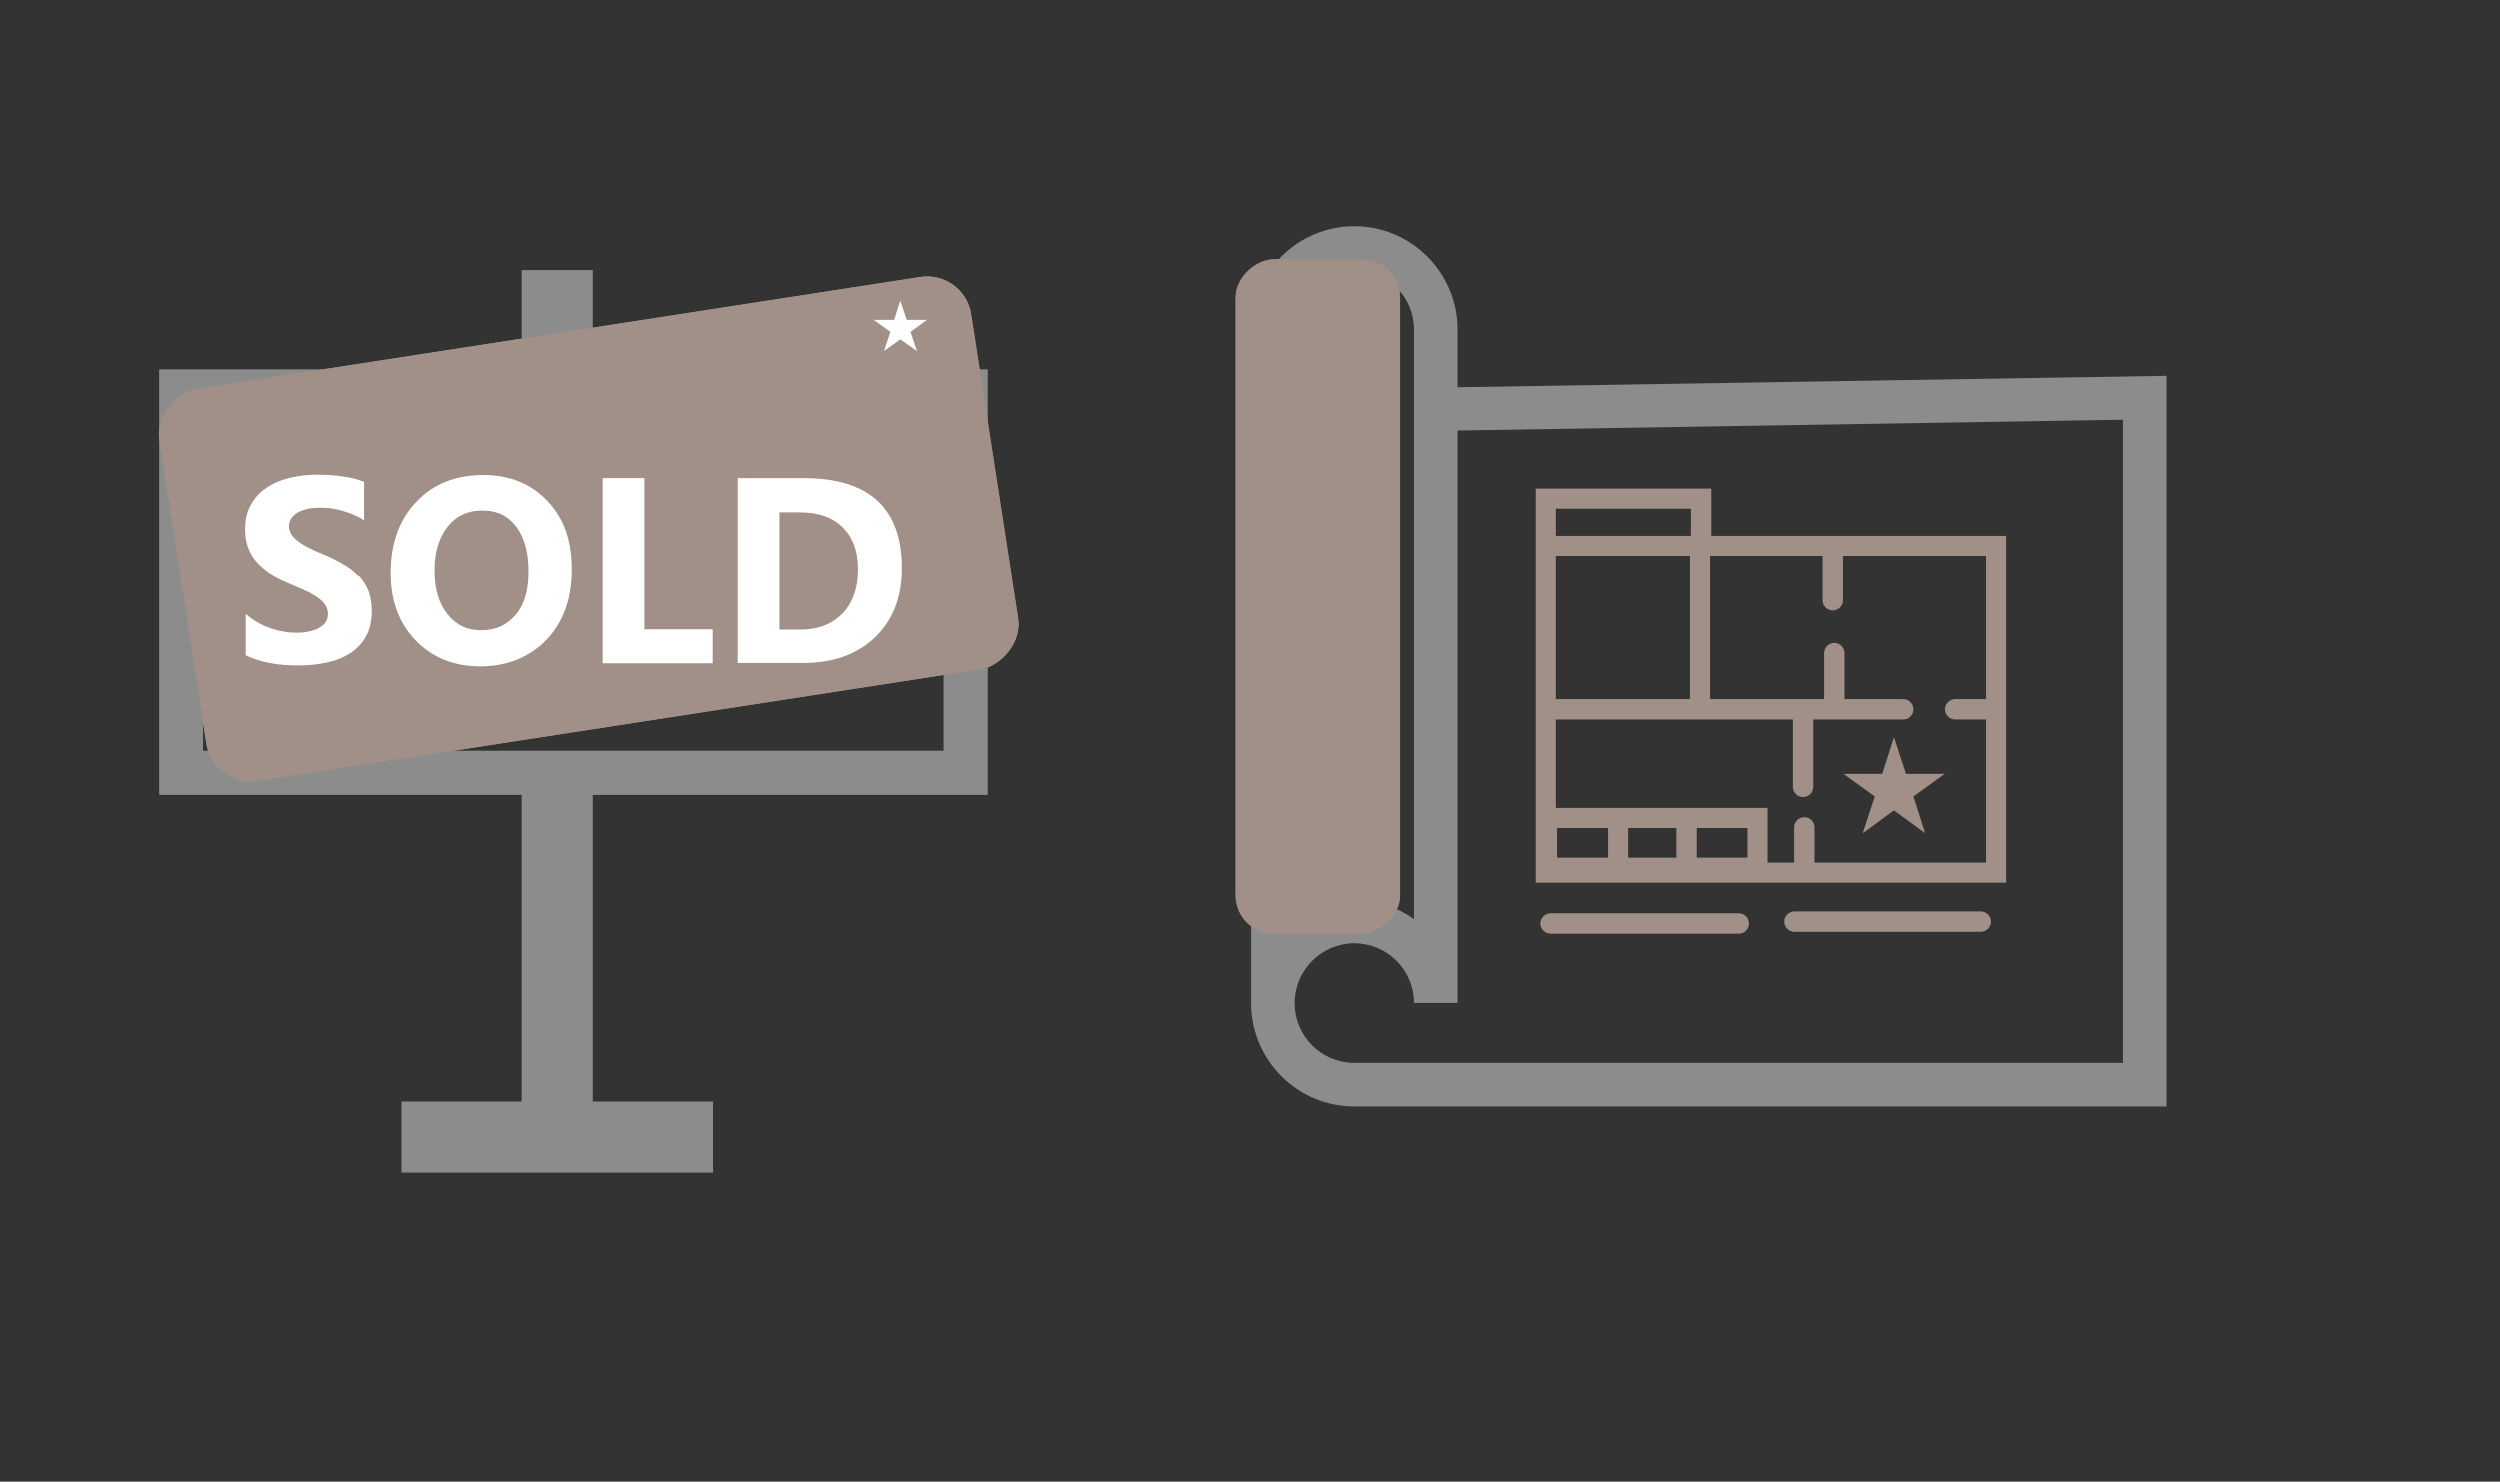<?xml version="1.0" encoding="UTF-8"?>
<svg xmlns="http://www.w3.org/2000/svg" viewBox="0 0 80.89 47.94">
  <rect x="0" y="0" width="80.89" height="47.94" fill="#333333" stroke="none"/>
  <defs>
    <style>
      .cls-1 {
        isolation: isolate;
      }

      .cls-2 {
        mix-blend-mode: color;
      }

      .cls-3 {
        fill: #fff;
      }

      .cls-4 {
        fill: #a09088;
      }

      .cls-5 {
        fill: #8c8c8c;
      }
    </style>
  </defs>
  <g class="cls-1">
    <g id="Layer_1" data-name="Layer 1">
      <g>
        <rect class="cls-4" x="12.62" y="3.83" width="12.84" height="26.58" rx="1.44" ry="1.44" transform="translate(5.04 38.55) rotate(-98.79)"/>
        <path class="cls-5" d="M31.96,25.72H5.15v-13.77h26.81v13.77ZM6.57,24.29h23.96v-10.93H6.57v10.93Z"/>
        <rect class="cls-5" x="12.99" y="35.64" width="10.08" height="2.3"/>
        <rect class="cls-5" x="16.88" y="25.48" width="2.3" height="11.3"/>
        <rect class="cls-5" x="16.88" y="8.74" width="2.3" height="4.33"/>
        <g class="cls-2">
          <rect class="cls-4" x="12.62" y="3.83" width="12.84" height="26.58" rx="1.44" ry="1.44" transform="translate(5.04 38.55) rotate(-98.79)"/>
        </g>
        <g>
          <path class="cls-3" d="M25.99,15.47h-2.12v5.98h2.12c.97,0,1.74-.28,2.32-.83.58-.56.87-1.3.87-2.23,0-1.95-1.06-2.92-3.19-2.92ZM27.26,19.84c-.33.35-.79.53-1.37.53h-.67v-3.79h.66c.6,0,1.06.16,1.39.49.33.33.49.78.49,1.35,0,.6-.17,1.08-.5,1.43Z"/>
          <path class="cls-3" d="M11.61,18.65c-.14-.14-.3-.27-.49-.38-.19-.11-.4-.22-.64-.32-.18-.07-.33-.14-.47-.21-.14-.07-.26-.14-.35-.21-.1-.07-.17-.15-.23-.23-.05-.08-.08-.17-.08-.27,0-.09.02-.17.07-.25.05-.07.12-.14.2-.19.09-.05.19-.09.32-.12.13-.03.26-.04.42-.04.11,0,.23,0,.35.02.12.02.25.04.37.08.13.04.25.08.37.13.12.05.23.11.33.18v-1.25c-.2-.08-.43-.14-.67-.17-.24-.04-.52-.06-.83-.06s-.62.03-.9.1c-.28.07-.53.17-.75.32-.22.14-.39.33-.51.55-.13.22-.19.49-.19.8,0,.4.11.74.34,1.02.23.28.58.52,1.05.71.18.08.35.15.51.22.16.07.3.15.41.22.12.08.21.16.27.25.07.09.1.2.1.31,0,.09-.02.17-.06.24-.04.07-.1.14-.19.19-.09.06-.19.1-.32.13-.13.03-.27.05-.44.05-.29,0-.58-.05-.86-.15-.28-.1-.55-.25-.79-.46v1.34c.22.11.47.19.77.25.3.06.61.08.93.08s.62-.03.91-.09c.29-.06.54-.16.76-.3.22-.14.39-.32.52-.55.13-.23.19-.51.19-.84,0-.24-.04-.45-.11-.64-.07-.18-.18-.34-.31-.49Z"/>
          <path class="cls-3" d="M15.64,15.37c-.9,0-1.63.29-2.18.88-.55.58-.82,1.35-.82,2.29,0,.9.27,1.62.81,2.18.54.56,1.24.84,2.09.84s1.59-.29,2.14-.86c.55-.58.82-1.33.82-2.28s-.26-1.65-.79-2.21c-.53-.56-1.22-.84-2.07-.84ZM16.68,19.89c-.27.33-.64.5-1.11.5s-.81-.17-1.09-.52c-.28-.35-.42-.81-.42-1.41s.14-1.05.42-1.41c.28-.36.65-.53,1.13-.53s.82.17,1.09.52c.26.34.4.83.4,1.45s-.14,1.06-.41,1.4Z"/>
          <polygon class="cls-3" points="20.85 15.47 19.5 15.47 19.5 21.46 23.06 21.46 23.06 20.36 20.85 20.36 20.85 15.47"/>
        </g>
        <polygon class="cls-3" points="29.13 9.73 29.34 10.35 29.99 10.35 29.46 10.74 29.67 11.36 29.13 10.98 28.6 11.36 28.81 10.74 28.27 10.35 28.93 10.35 29.13 9.73"/>
      </g>
      <g>
        <rect class="cls-4" x="31.72" y="16.64" width="21.82" height="5.32" rx="1.24" ry="1.24" transform="translate(23.34 61.93) rotate(-90)"/>
        <path class="cls-5" d="M70.1,35.8h-26.28c-1.83,0-3.32-1.48-3.34-3.31V10.66c0-1.84,1.5-3.34,3.34-3.34s3.34,1.5,3.34,3.34v1.87l22.94-.37v23.64ZM41.89,32.46c0,1.07.87,1.93,1.93,1.93h24.87V13.58l-21.53.35v18.52h-1.41c0-1.07-.87-1.93-1.93-1.93s-1.93.87-1.93,1.93ZM43.82,29.12c.72,0,1.39.23,1.93.62V10.66c0-1.06-.87-1.93-1.93-1.93s-1.93.87-1.93,1.93v19.08c.54-.39,1.21-.62,1.93-.62Z"/>
        <g>
          <path class="cls-4" d="M52.35,28.56s.01,0,.02,0h12.54v-11.22h-9.54v-1.53h-5.68v12.75h2.65s.01,0,.02,0ZM54.24,27.75h-1.56v-.96h1.56v.96ZM56.54,27.75h-1.64v-.96h1.64v.96ZM50.34,16.46h4.37v.88h-4.37v-.88ZM50.34,17.99h4.34v4.63h-4.34v-4.63ZM50.34,23.28h4.99s2.68,0,2.68,0v2.18c0,.18.15.33.33.33s.33-.15.33-.33v-2.18h2.91c.18,0,.33-.15.33-.33s-.15-.33-.33-.33h-1.9v-1.49c0-.18-.15-.33-.33-.33s-.33.15-.33.33v1.49h-3.69v-4.63h3.64v1.43c0,.18.15.33.33.33s.33-.15.33-.33v-1.43h4.63v4.63h-1c-.18,0-.33.15-.33.33s.15.33.33.33h1v4.63h-5.55v-1.14c0-.18-.15-.33-.33-.33s-.33.15-.33.33v1.14h-.86v-1.77h-6.85v-2.85ZM52.03,27.75h-1.65v-.96h1.65v.96Z"/>
          <path class="cls-4" d="M64.09,29.49h-6.03c-.18,0-.33.15-.33.33s.15.33.33.33h6.03c.18,0,.33-.15.33-.33s-.15-.33-.33-.33Z"/>
          <path class="cls-4" d="M56.26,29.55h-6.09c-.18,0-.33.15-.33.33s.15.33.33.33h6.09c.18,0,.33-.15.33-.33s-.15-.33-.33-.33Z"/>
        </g>
        <g class="cls-1">
          <polygon class="cls-4" points="61.28 23.85 61.67 25.04 62.92 25.04 61.91 25.77 62.29 26.96 61.28 26.22 60.27 26.96 60.66 25.77 59.65 25.04 60.9 25.04 61.28 23.85"/>
        </g>
        <g class="cls-2">
          <rect class="cls-4" x="31.72" y="16.64" width="21.82" height="5.32" rx="1.24" ry="1.24" transform="translate(23.34 61.93) rotate(-90)"/>
        </g>
      </g>
    </g>
  </g>
</svg>